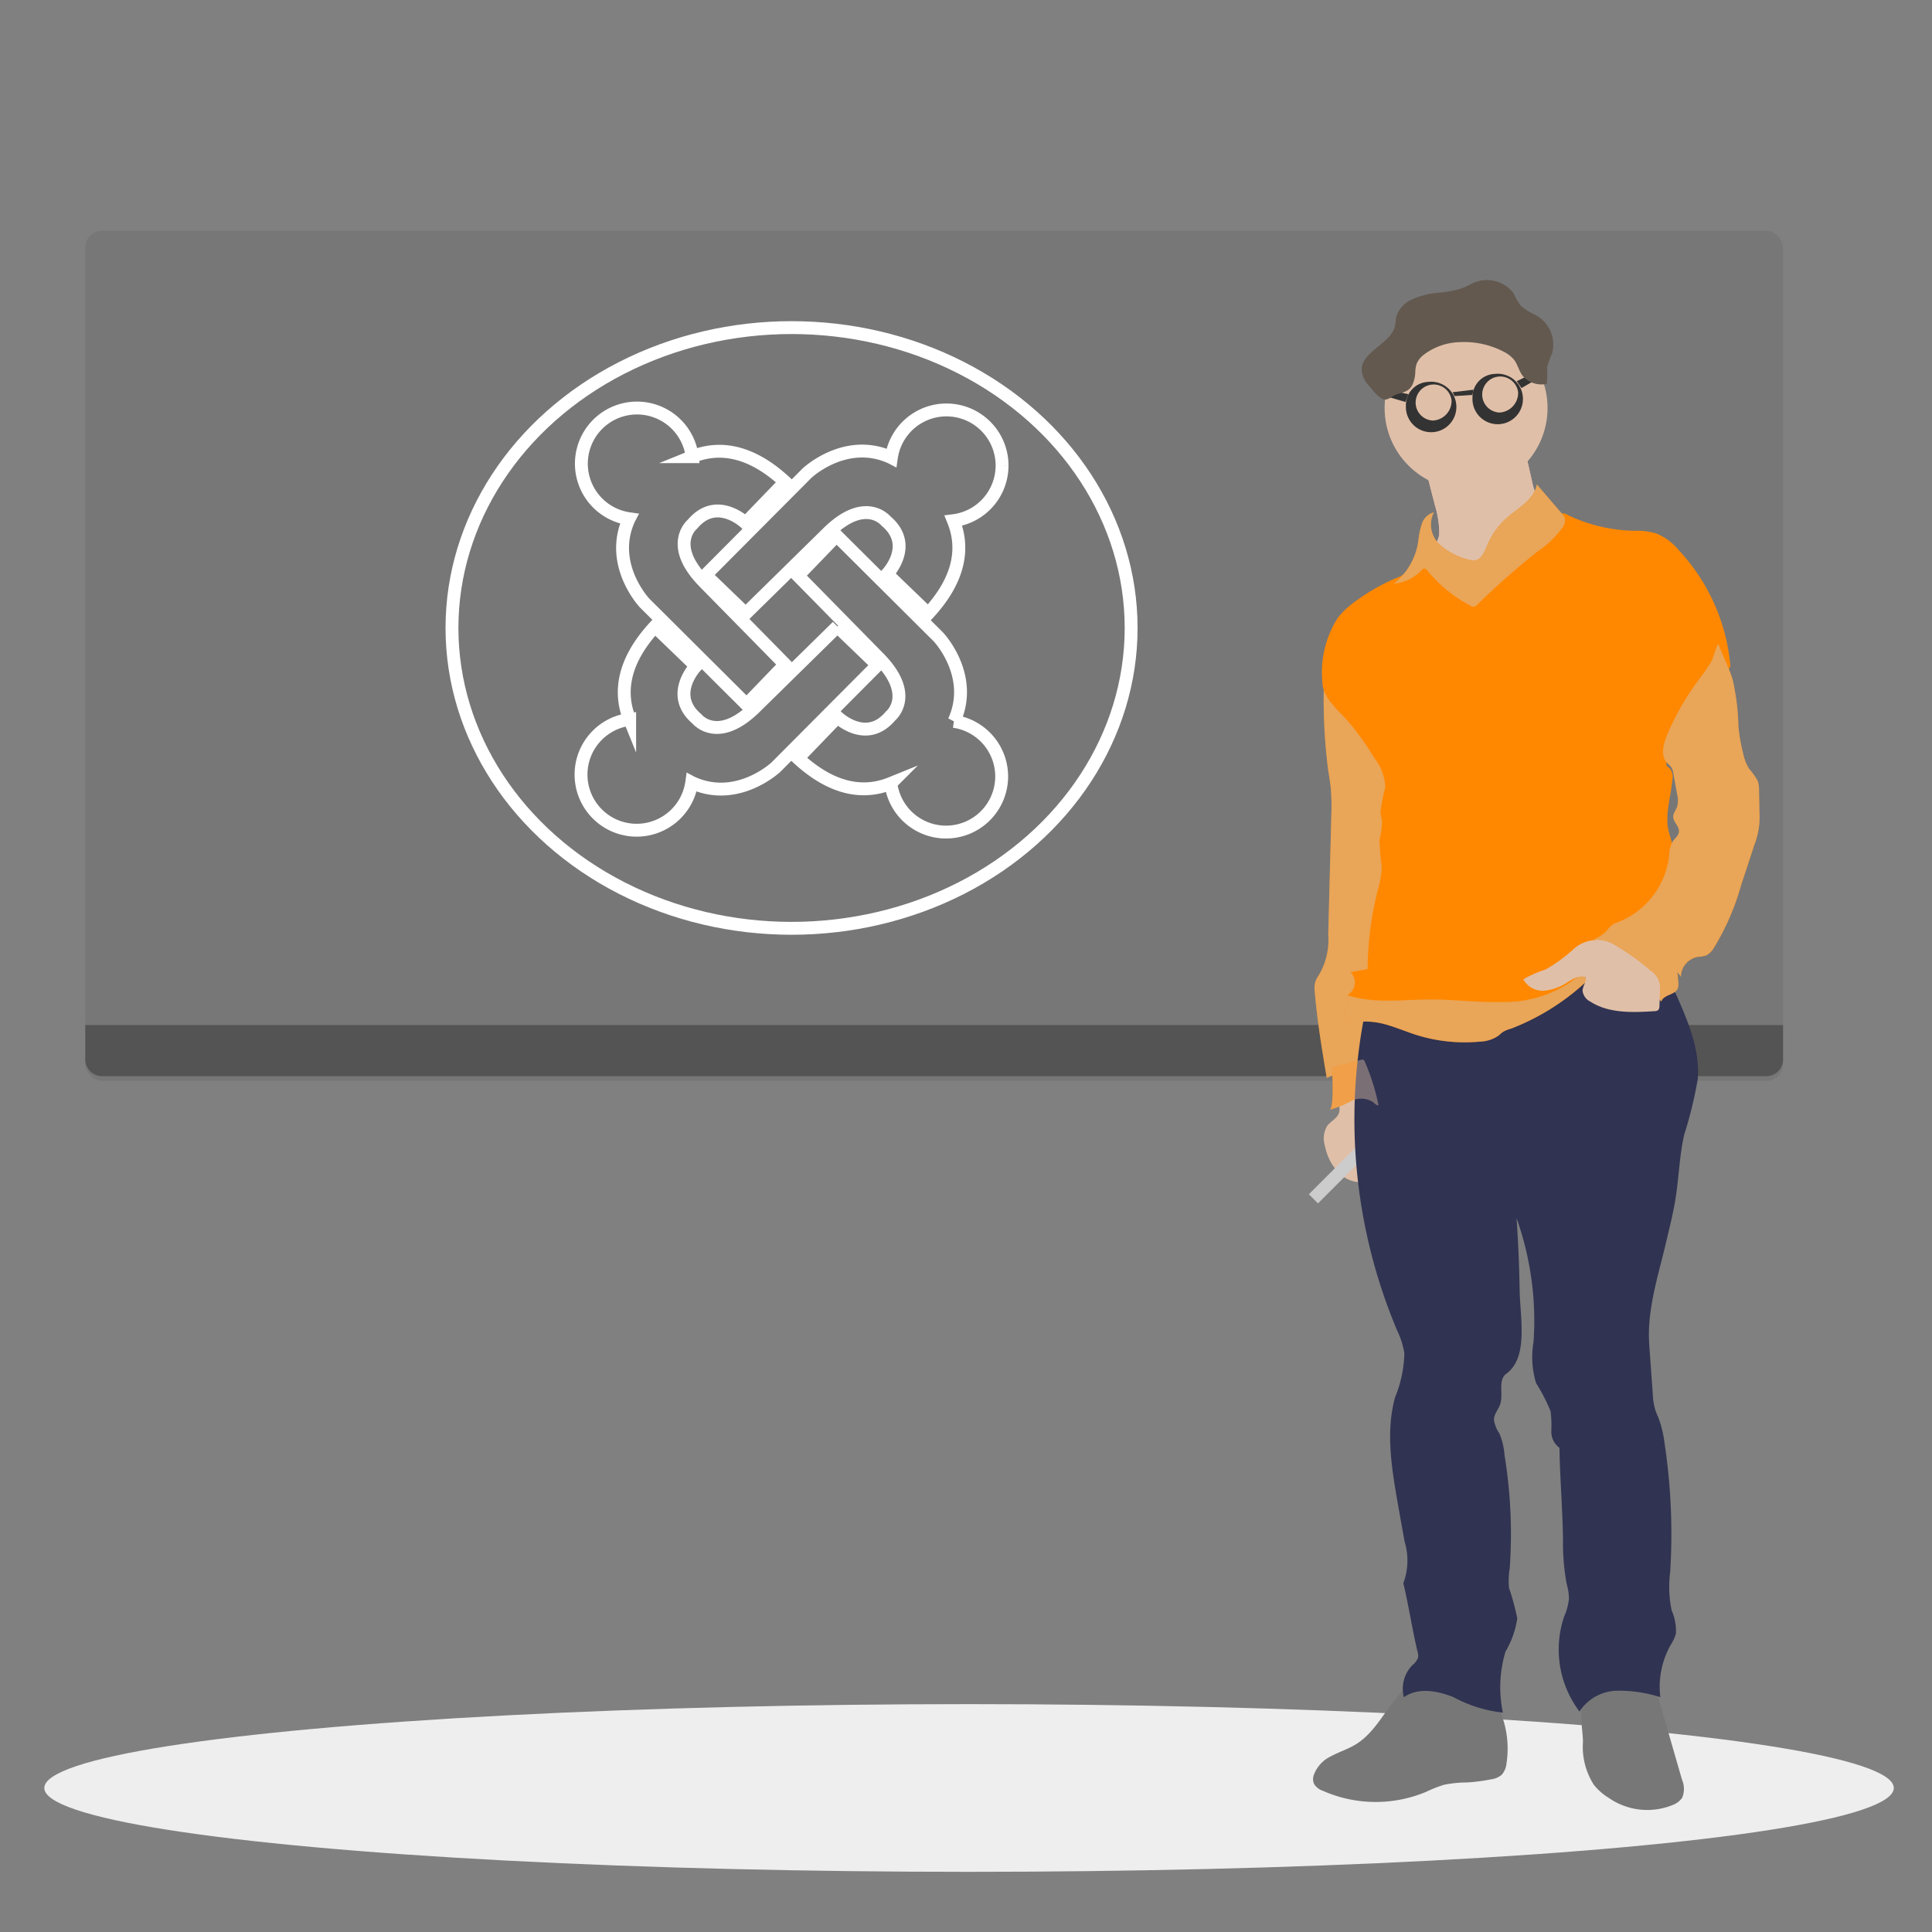 <svg xmlns="http://www.w3.org/2000/svg" viewBox="0 0 150 150"><rect x="0" y="0" width="150" height="150" fill="#808080" stroke="none"/><defs><style>.a149dc8f-27b4-4bf3-ae73-d78254b9e601,.a974e939-6e51-405f-b8e7-e203d1397359,.afc1076c-cd15-4f9d-bfc0-394ede52b4ba,.b200470a-a05f-4956-a728-8663c461eb12,.f8d9cf02-8af6-4fc4-adf5-ad58d8fc153e{isolation:isolate;}.af107c21-474b-4819-bf16-72cf4bb2fe54{fill:#eee;}.a149dc8f-27b4-4bf3-ae73-d78254b9e601,.af107c21-474b-4819-bf16-72cf4bb2fe54,.f8d9cf02-8af6-4fc4-adf5-ad58d8fc153e{mix-blend-mode:multiply;}.e25a8d01-c7cb-42a6-a5a6-5d76bc6b8cac{fill:#777;}.b200470a-a05f-4956-a728-8663c461eb12,.e6344c3a-91ba-4e6d-aef1-6b900a144abf{fill:#333;}.b200470a-a05f-4956-a728-8663c461eb12{opacity:0.5;}.bb11378b-474f-4ca2-9d47-68f0a258556e{fill:#f80;}.f8d9cf02-8af6-4fc4-adf5-ad58d8fc153e{fill:#ccc;}.a149dc8f-27b4-4bf3-ae73-d78254b9e601,.f8d9cf02-8af6-4fc4-adf5-ad58d8fc153e{opacity:0.43;}.a149dc8f-27b4-4bf3-ae73-d78254b9e601,.a1503d92-ab51-4ffb-b19e-8ca934f033f5,.afc1076c-cd15-4f9d-bfc0-394ede52b4ba{fill:#e0bfa8;}.f6b686c7-9e81-4d5c-b5ed-98b3bcbd9043,.fd8186bd-d026-45ac-89c9-8e8dca6e0cb3{fill:none;stroke-miterlimit:10;}.f6b686c7-9e81-4d5c-b5ed-98b3bcbd9043{stroke:#ccc;}.eef0df87-3b52-491f-9043-aa6c04487614{fill:#303351;}.e6650552-34cc-4fe5-af23-3b2810848d17{fill:#fbb3b2;}.ecc7b5f3-812f-44d6-b4a4-ed25037f9319{fill:#63594f;}.fd8186bd-d026-45ac-89c9-8e8dca6e0cb3{stroke:#fff;}</style></defs><title>strato-illu</title><g class="a974e939-6e51-405f-b8e7-e203d1397359"><g id="a578c76e-b435-478a-829a-e5035969ddf3" data-name="Ebene 1"><ellipse class="af107c21-474b-4819-bf16-72cf4bb2fe54" cx="75.237" cy="138.818" rx="71.797" ry="6.51"/><rect class="e25a8d01-c7cb-42a6-a5a6-5d76bc6b8cac" x="6.616" y="17.919" width="131.821" height="66.001" rx="1.304"/><path class="b200470a-a05f-4956-a728-8663c461eb12" d="M6.616,79.582H138.438v2.674a1.3,1.3,0,0,1-1.3,1.3H7.92a1.3,1.3,0,0,1-1.3-1.3V79.582Z"/><path class="bb11378b-474f-4ca2-9d47-68f0a258556e" d="M103.019,52.157a2.265,2.265,0,0,0-.239,1.259,42.785,42.785,0,0,0,.334,6.332c.074.5.167,1,.215,1.509a17.628,17.628,0,0,1,.034,2.119l-.239,9.2a5.322,5.322,0,0,1-.781,3.218,1.537,1.537,0,0,0-.28,1.019c.182,2.308.564,4.6.944,6.877a4.248,4.248,0,0,1,3.855.184,42.458,42.458,0,0,0,1.98-11.7,46.453,46.453,0,0,1,.272-5.856,37.266,37.266,0,0,0-.072-9.862,5.45,5.45,0,0,0-1.029-2.907,4.414,4.414,0,0,0-2.389-1.376A10.457,10.457,0,0,0,103.019,52.157Z"/><path class="f8d9cf02-8af6-4fc4-adf5-ad58d8fc153e" d="M103.019,52.157a2.265,2.265,0,0,0-.239,1.259,42.785,42.785,0,0,0,.334,6.332c.074.5.167,1,.215,1.509a17.628,17.628,0,0,1,.034,2.119l-.239,9.2a5.322,5.322,0,0,1-.781,3.218,1.537,1.537,0,0,0-.28,1.019c.182,2.308.564,4.6.944,6.877a4.248,4.248,0,0,1,3.855.184,42.458,42.458,0,0,0,1.98-11.7,46.453,46.453,0,0,1,.272-5.856,37.266,37.266,0,0,0-.072-9.862,5.45,5.45,0,0,0-1.029-2.907,4.414,4.414,0,0,0-2.389-1.376A10.457,10.457,0,0,0,103.019,52.157Z"/><path class="a1503d92-ab51-4ffb-b19e-8ca934f033f5" d="M103.957,86.405c-.138.437-.64.64-.915,1.008a1.917,1.917,0,0,0-.172,1.558,4.129,4.129,0,0,0,1.049,2.066,2.475,2.475,0,0,0,2.15.73,1.79,1.79,0,0,0,1.459-1.607,3.039,3.039,0,0,0-.225-1.034l-1.628-4.71a.24.24,0,0,0-.115-.16.234.234,0,0,0-.179.031c-.385.181-1.156.372-1.381.771S104.12,85.973,103.957,86.405Z"/><line class="f6b686c7-9e81-4d5c-b5ed-98b3bcbd9043" x1="105.718" y1="89.333" x2="101.974" y2="93.077"/><path class="e25a8d01-c7cb-42a6-a5a6-5d76bc6b8cac" d="M105.3,135.409c-.6.378-1.29.59-1.911.922a2.615,2.615,0,0,0-1.4,1.519.956.956,0,0,0,.031.65,1.256,1.256,0,0,0,.669.53,10.142,10.142,0,0,0,8.027.091,10.582,10.582,0,0,1,1.385-.549,9.053,9.053,0,0,1,1.775-.182,13.469,13.469,0,0,0,1.866-.239,1.636,1.636,0,0,0,.845-.351,1.565,1.565,0,0,0,.38-.912,7.52,7.52,0,0,0-1.194-5.322,1.8,1.8,0,0,0-.521-.551,2,2,0,0,0-.829-.222c-1.194-.146-2.446-.414-3.652-.442a2.454,2.454,0,0,0-1.911.986C107.6,132.6,106.857,134.437,105.3,135.409Z"/><path class="e25a8d01-c7cb-42a6-a5a6-5d76bc6b8cac" d="M122.9,135.233a5.464,5.464,0,0,0,.85,3.344,4.455,4.455,0,0,0,1.161,1.015,5.23,5.23,0,0,0,5.069.5,1.5,1.5,0,0,0,.63-.53,1.808,1.808,0,0,0-.021-1.392l-2.289-7.93c-1.478.227-3.652.387-4.965,1.137C122.382,131.915,122.9,134.187,122.9,135.233Z"/><path class="bb11378b-474f-4ca2-9d47-68f0a258556e" d="M103.2,86.169a7.714,7.714,0,0,0,1.672-.671,1.724,1.724,0,0,1,1.722.064c.134.11.263.261.437.258a17.027,17.027,0,0,0-1.07-3.4.261.261,0,0,0-.093-.131.265.265,0,0,0-.2,0l-1.607.42c-.595.155-.664.107-.619.693C103.446,83.661,103.58,86.169,103.2,86.169Z"/><path class="eef0df87-3b52-491f-9043-aa6c04487614" d="M105.937,78.824a42.183,42.183,0,0,0,2.513,24.42,6.636,6.636,0,0,1,.583,1.806,9.421,9.421,0,0,1-.717,3.427c-.716,2.575-.3,5.317.155,7.951q.288,1.649.59,3.294a5.028,5.028,0,0,1-.107,3.2c.427,1.782.681,3.547,1.108,5.329a1.027,1.027,0,0,1,.041.437,1.289,1.289,0,0,1-.437.585,2.612,2.612,0,0,0-.667,2.5c1.092-.784,2.613-.509,3.86,0a10.473,10.473,0,0,0,3.822,1.194,9.674,9.674,0,0,1,.2-4.725,7.143,7.143,0,0,0,.919-2.591,19.231,19.231,0,0,0-.642-2.374,6.037,6.037,0,0,1,.057-1.519,37.987,37.987,0,0,0-.406-8.8,5.238,5.238,0,0,0-.4-1.671,2.462,2.462,0,0,1-.418-1.059c0-.446.361-.809.494-1.234.239-.784-.2-1.849.461-2.334,1.744-1.28,1.075-4.337,1.037-6.5q-.045-2.8-.239-5.589a23.789,23.789,0,0,1,1.318,9.635,6.9,6.9,0,0,0,.2,3.184,13.2,13.2,0,0,1,1.127,2.19,9.02,9.02,0,0,1,.055,1.517,1.562,1.562,0,0,0,.633,1.313c.034,2.3.239,4.765.275,7.068a17.442,17.442,0,0,0,.287,3.511,4.475,4.475,0,0,1,.176,1.132,4.719,4.719,0,0,1-.377,1.393,7.985,7.985,0,0,0,1.194,7.368,3.563,3.563,0,0,1,2.886-1.615,10.5,10.5,0,0,1,3.389.5,6.635,6.635,0,0,1,.793-4.036,3.356,3.356,0,0,0,.418-.9,3.973,3.973,0,0,0-.335-1.811,9.106,9.106,0,0,1-.11-2.983,47.172,47.172,0,0,0-.441-10.012,8.478,8.478,0,0,0-.457-1.911c-.086-.22-.191-.43-.262-.652a5.12,5.12,0,0,1-.191-1.223l-.275-3.822c-.194-2.677.685-5.321,1.3-7.934.275-1.171.573-2.338.757-3.528.251-1.619.292-3.275.66-4.872a31.476,31.476,0,0,0,1.048-4.3c.191-2.276-.755-4.476-1.672-6.563-.382-.86-1.827-.774-2.756-.927-6.59-1.082-13.531-1.089-19.746,1.35A4.927,4.927,0,0,0,105.937,78.824Z"/><path class="e6650552-34cc-4fe5-af23-3b2810848d17" d="M110.688,36.431l.731,2.843a7.6,7.6,0,0,1,.327,2.008,1.474,1.474,0,0,1-.16.717,1.7,1.7,0,0,1-.454.463c-.5.38-.845,1.266-1.416,1.529.294.511.7.179,1.23.435a13.364,13.364,0,0,0,2.8,1.33,6.246,6.246,0,0,0,2.906-.239,10.023,10.023,0,0,0,3.765-1.751,3.612,3.612,0,0,0,1.693-3.052c-1.194.141-2.257-1.065-2.785-2.15a5.805,5.805,0,0,1-.4-1.287l-.64-2.816a13.864,13.864,0,0,0-1.933.912,6.979,6.979,0,0,1-2.195.318,23.686,23.686,0,0,0-3.907.506c-.177.036-.4.148-.356.32"/><path class="afc1076c-cd15-4f9d-bfc0-394ede52b4ba" d="M110.688,36.431l.731,2.843a7.6,7.6,0,0,1,.327,2.008,1.474,1.474,0,0,1-.16.717,1.7,1.7,0,0,1-.454.463c-.5.38-.845,1.266-1.416,1.529.294.511.7.179,1.23.435a13.364,13.364,0,0,0,2.8,1.33,6.246,6.246,0,0,0,2.906-.239,10.023,10.023,0,0,0,3.765-1.751,3.612,3.612,0,0,0,1.693-3.052c-1.194.141-2.257-1.065-2.785-2.15a5.805,5.805,0,0,1-.4-1.287l-.64-2.816a13.864,13.864,0,0,0-1.933.912,6.979,6.979,0,0,1-2.195.318,23.686,23.686,0,0,0-3.907.506c-.177.036-.4.148-.356.32"/><circle class="a1503d92-ab51-4ffb-b19e-8ca934f033f5" cx="113.826" cy="31.674" r="6.325"/><path class="bb11378b-474f-4ca2-9d47-68f0a258556e" d="M115.568,42.1A5.723,5.723,0,0,1,117,40.189c.891-.782,2.109-1.414,2.319-2.58l1.93,2.248a1.041,1.041,0,0,1,.239.367.926.926,0,0,1-.182.743,7.721,7.721,0,0,1-1.942,1.858,59.123,59.123,0,0,0-4.679,4.128.479.479,0,0,1-.251.153.453.453,0,0,1-.26-.075,10.867,10.867,0,0,1-3.337-2.713c-.069-.083-.155-.179-.267-.172a.348.348,0,0,0-.179.093,3.24,3.24,0,0,1-2.169,1.073,5.134,5.134,0,0,0,1.9-3.344,6.343,6.343,0,0,1,.273-1.307,1.363,1.363,0,0,1,.931-.883,2.1,2.1,0,0,0,.535,2.565,5.28,5.28,0,0,0,2.37,1.149C115.04,43.645,115.279,42.725,115.568,42.1Z"/><path class="bb11378b-474f-4ca2-9d47-68f0a258556e" d="M107.339,79.474c.9.222,1.753.6,2.628.879a12.552,12.552,0,0,0,4.932.518,2.659,2.659,0,0,0,1.433-.456c.112-.091.215-.2.334-.282a2.347,2.347,0,0,1,.643-.265,18.2,18.2,0,0,0,5.8-3.611c.057-.048.122-.108.117-.184a.239.239,0,0,0-.072-.136l-.936-1.075a38.724,38.724,0,0,1-7.462.2,10.748,10.748,0,0,0-1.533.041c-.492.057-.977.181-1.462.286-1.841.4-3.724.554-5.589.817a.866.866,0,0,0-.37.115.815.815,0,0,0-.2.22l-.655.919a2.887,2.887,0,0,0-.549,1.053c-.153.717.167.956.776.863A5.646,5.646,0,0,1,107.339,79.474Z"/><path class="f8d9cf02-8af6-4fc4-adf5-ad58d8fc153e" d="M107.339,79.474c.9.222,1.753.6,2.628.879a12.552,12.552,0,0,0,4.932.518,2.659,2.659,0,0,0,1.433-.456c.112-.091.215-.2.334-.282a2.347,2.347,0,0,1,.643-.265,18.2,18.2,0,0,0,5.8-3.611c.057-.048.122-.108.117-.184a.239.239,0,0,0-.072-.136l-.936-1.075a38.724,38.724,0,0,1-7.462.2,10.748,10.748,0,0,0-1.533.041c-.492.057-.977.181-1.462.286-1.841.4-3.724.554-5.589.817a.866.866,0,0,0-.37.115.815.815,0,0,0-.2.22l-.655.919a2.887,2.887,0,0,0-.549,1.053c-.153.717.167.956.776.863A5.646,5.646,0,0,1,107.339,79.474Z"/><path class="bb11378b-474f-4ca2-9d47-68f0a258556e" d="M114.66,45.859a11.617,11.617,0,0,0-2.463-1.923A3.491,3.491,0,0,0,111,43.458a1.492,1.492,0,0,0-1.223.3c-.212.189-.346.452-.551.65a2.737,2.737,0,0,1-.875.494,15.527,15.527,0,0,0-3.071,1.751,7.08,7.08,0,0,0-1.393,1.285,7.857,7.857,0,0,0-1.215,5.028c.021,1.223,1.194,2.13,2,3.045a22.391,22.391,0,0,1,2.049,2.866,3.9,3.9,0,0,1,.834,2.253,12.817,12.817,0,0,0-.375,1.97c.022.239.1.459.119.69a7.733,7.733,0,0,1-.193,1.433,18.316,18.316,0,0,0,.167,2.028,6.445,6.445,0,0,1-.177,1.383,25.862,25.862,0,0,0-.917,6.607l-1.323.238a1.118,1.118,0,0,1,.016,1.581,1.133,1.133,0,0,1-.272.2c2.067.69,4.3.341,6.49.339,1.813,0,3.618.239,5.429.2a9.378,9.378,0,0,0,5.171-1.385c.406-.277.779-.6,1.206-.843a5.93,5.93,0,0,1,1.827-.6,18.024,18.024,0,0,1,3.583-.32,2.762,2.762,0,0,0,1.7-.33,2.422,2.422,0,0,0,.716-1.744c.07-.678.113-1.359.125-2.039a8.765,8.765,0,0,0-.084-1.586,10.532,10.532,0,0,0-.279-1.137l-.9-3.172c-.373-1.309.146-2.744.256-4.1a1.029,1.029,0,0,0-.215-.9c-.089-.074-.211-.124-.239-.239a.411.411,0,0,1,.057-.32,17.675,17.675,0,0,1,1.849-2.661,54.364,54.364,0,0,0,3.057-4.7,15.116,15.116,0,0,0-4.046-9.047,4.379,4.379,0,0,0-1.693-1.25,5.05,5.05,0,0,0-1.348-.217,12.41,12.41,0,0,1-5.452-1.18,1.045,1.045,0,0,0-.39-.165c-.36-.04-.623.316-.857.6a10.269,10.269,0,0,1-2.267,1.656A16.052,16.052,0,0,0,114.66,45.859Z"/><path class="bb11378b-474f-4ca2-9d47-68f0a258556e" d="M134.51,52.716a17.921,17.921,0,0,1,.459,3.671,14.276,14.276,0,0,0,.389,2.2,3.517,3.517,0,0,0,.454,1.12,4.908,4.908,0,0,1,.659.927,2.212,2.212,0,0,1,.1.745l.029,1.648a5.941,5.941,0,0,1-.389,2.565l-1.03,3.132a19.183,19.183,0,0,1-2.13,4.893,1.417,1.417,0,0,1-.614.576,2.944,2.944,0,0,1-.619.1,1.59,1.59,0,0,0-1.311,1.545,3.622,3.622,0,0,0-.881-.9l-2.095-1.672A8.929,8.929,0,0,0,125.2,71.75a6.329,6.329,0,0,0,4.4-5.317,2.384,2.384,0,0,1,.239-1.046c.174-.282.5-.5.521-.829.028-.418-.445-.733-.445-1.151,0-.277.206-.507.3-.767a1.923,1.923,0,0,0,0-.982l-.289-1.605a1.219,1.219,0,0,0-.143-.458,2.976,2.976,0,0,0-.358-.378c-.5-.556-.277-1.433,0-2.118a20.239,20.239,0,0,1,2.441-4.283,14.535,14.535,0,0,0,.972-1.39c.253-.439.31-1.048.578-1.433C133.751,50.9,134.217,51.787,134.51,52.716Z"/><path class="bb11378b-474f-4ca2-9d47-68f0a258556e" d="M125.121,71.848a1.174,1.174,0,0,0-.272.286,2.407,2.407,0,0,1-1.082.772c.239.172.456.341.681.516a29.856,29.856,0,0,1,4.538,4.339c.15-.537,1.051-.5,1.271-1.012a.993.993,0,0,0,.047-.459,13.843,13.843,0,0,0-.344-2.388,2.7,2.7,0,0,0-.477-1.118,2.864,2.864,0,0,0-1.352-.764C127.379,71.757,125.886,71.387,125.121,71.848Z"/><path class="e6344c3a-91ba-4e6d-aef1-6b900a144abf" d="M116.048,29.03a1.8,1.8,0,0,0-1.725,1.855,1.96,1.96,0,1,0,1.725-1.855Zm.36,3a1.4,1.4,0,1,1,1.46-1.57,1.529,1.529,0,0,1-1.46,1.57Z"/><path class="e6344c3a-91ba-4e6d-aef1-6b900a144abf" d="M110.879,29.651a1.8,1.8,0,0,0-1.724,1.853,1.96,1.96,0,1,0,1.724-1.853Zm.361,3a1.4,1.4,0,1,1,1.459-1.569,1.524,1.524,0,0,1-1.459,1.569Z"/><polygon class="e6344c3a-91ba-4e6d-aef1-6b900a144abf" points="107.041 30.112 109.346 30.604 109.119 31.21 106.945 30.573 107.041 30.112"/><polygon class="e6344c3a-91ba-4e6d-aef1-6b900a144abf" points="119.888 28.569 117.763 29.593 118.128 30.128 120.089 28.994 119.888 28.569"/><polygon class="e6344c3a-91ba-4e6d-aef1-6b900a144abf" points="112.78 30.451 114.397 30.257 114.314 30.659 112.926 30.752 112.78 30.451"/><path class="ecc7b5f3-812f-44d6-b4a4-ed25037f9319" d="M109.644,29.909a2.566,2.566,0,0,0,.239-1.044,2.258,2.258,0,0,1,.11-.636,1.775,1.775,0,0,1,.521-.666,4.823,4.823,0,0,1,2.866-1,6.618,6.618,0,0,1,3.315.717,2.568,2.568,0,0,1,.824.611c.334.409.406.937.743,1.34a1.949,1.949,0,0,0,1.829.573,9.565,9.565,0,0,0,.024-1.28,6.143,6.143,0,0,1,.38-1.06,2.607,2.607,0,0,0-1.283-3.01,4.962,4.962,0,0,1-1.141-.716,5.4,5.4,0,0,1-.562-.98,2.608,2.608,0,0,0-2.959-.857c-.33.124-.621.313-.955.447a7.9,7.9,0,0,1-2.011.387,6.152,6.152,0,0,0-1.949.511,2.181,2.181,0,0,0-1.221,1.318c-.064.258-.05.526-.115.781-.329,1.3-2.457,1.928-2.577,3.251a1.9,1.9,0,0,0,.542,1.325c.225.266.762.975,1.142,1.078s.669-.258,1.032-.382C109.011,30.436,109.358,30.4,109.644,29.909Z"/><path class="f8d9cf02-8af6-4fc4-adf5-ad58d8fc153e" d="M136.6,63.027l-.029-1.648a2.212,2.212,0,0,0-.1-.745,4.908,4.908,0,0,0-.659-.927,3.517,3.517,0,0,1-.454-1.12,14.276,14.276,0,0,1-.389-2.2,17.921,17.921,0,0,0-.459-3.671c-.293-.929-.759-1.82-1.1-2.723-.268.385-.325.994-.578,1.433a14.535,14.535,0,0,1-.972,1.39,20.239,20.239,0,0,0-2.441,4.283c-.277.685-.5,1.562,0,2.118a2.976,2.976,0,0,1,.358.378,1.219,1.219,0,0,1,.143.458l.289,1.605a1.923,1.923,0,0,1,0,.982c-.09.26-.3.49-.3.767,0,.418.473.733.444,1.151-.023.332-.346.547-.52.829a2.384,2.384,0,0,0-.239,1.046,6.329,6.329,0,0,1-4.4,5.317c.026.01.049.024.074.034a1.4,1.4,0,0,0-.148.064,1.174,1.174,0,0,0-.272.286,2.407,2.407,0,0,1-1.082.772c.239.172.456.341.681.516a29.856,29.856,0,0,1,4.538,4.339c.15-.537,1.051-.5,1.271-1.012a.993.993,0,0,0,.047-.459c-.015-.267-.049-.532-.08-.8a3.672,3.672,0,0,1,.281.342,1.59,1.59,0,0,1,1.311-1.545,2.944,2.944,0,0,0,.619-.1,1.417,1.417,0,0,0,.614-.576,19.175,19.175,0,0,0,2.13-4.894l1.03-3.131A5.941,5.941,0,0,0,136.6,63.027Z"/><path class="a1503d92-ab51-4ffb-b19e-8ca934f033f5" d="M122.136,73.725a12.6,12.6,0,0,1-2.15,1.557,8.061,8.061,0,0,0-1.712.755,1.7,1.7,0,0,0,1.624.879,3.856,3.856,0,0,0,1.817-.666c.428-.263.93-.569,1.395-.385.072.363-.239.7-.239,1.072a1.081,1.081,0,0,0,.607.829c1.433.925,3.277.848,4.985.741a.452.452,0,0,0,.275-.082.434.434,0,0,0,.1-.315c.022-.377.031-.752.034-1.13a1.62,1.62,0,0,0-.693-1.595,19.486,19.486,0,0,0-2.986-2.114A2.674,2.674,0,0,0,122.136,73.725Z"/><path class="f8d9cf02-8af6-4fc4-adf5-ad58d8fc153e" d="M115.568,42.1A5.723,5.723,0,0,1,117,40.189c.891-.782,2.109-1.414,2.319-2.58l1.93,2.248a1.041,1.041,0,0,1,.239.367.926.926,0,0,1-.182.743,7.721,7.721,0,0,1-1.942,1.858,59.123,59.123,0,0,0-4.679,4.128.479.479,0,0,1-.251.153.453.453,0,0,1-.26-.075,10.867,10.867,0,0,1-3.337-2.713c-.069-.083-.155-.179-.267-.172a.348.348,0,0,0-.179.093,3.24,3.24,0,0,1-2.169,1.073,5.134,5.134,0,0,0,1.9-3.344,6.343,6.343,0,0,1,.273-1.307,1.363,1.363,0,0,1,.931-.883,2.1,2.1,0,0,0,.535,2.565,5.28,5.28,0,0,0,2.37,1.149C115.04,43.645,115.279,42.725,115.568,42.1Z"/><path class="a149dc8f-27b4-4bf3-ae73-d78254b9e601" d="M103.2,86.169a7.714,7.714,0,0,0,1.672-.671,1.724,1.724,0,0,1,1.722.064c.134.11.263.261.437.258a17.027,17.027,0,0,0-1.07-3.4.261.261,0,0,0-.093-.131.265.265,0,0,0-.2,0l-1.607.42c-.595.155-.664.107-.619.693C103.446,83.661,103.58,86.169,103.2,86.169Z"/><ellipse class="fd8186bd-d026-45ac-89c9-8e8dca6e0cb3" cx="61.456" cy="48.755" rx="26.365" ry="23.32"/><path class="fd8186bd-d026-45ac-89c9-8e8dca6e0cb3" d="M77.8,36.142a4.319,4.319,0,0,0-8.594-.61l-.044-.023c-3.532-1.594-6.508,1.228-6.508,1.228l-7.871,7.909,3.11,2.995,6.335-6.224c2.958-2.958,4.569-.956,4.569-.956,2.227,1.882.077,4.109.077,4.109l3.187,3.071c2.6-2.81,2.753-5.263,1.962-7.215A4.318,4.318,0,0,0,77.8,36.142"/><path class="fd8186bd-d026-45ac-89c9-8e8dca6e0cb3" d="M74.065,56.007l.023-.044c1.593-3.532-1.229-6.508-1.229-6.508L64.95,41.584l-3,3.11,6.224,6.335c2.958,2.959.956,4.569.956,4.569-1.881,2.227-4.108.077-4.108.077l-3.072,3.187c2.811,2.6,5.264,2.753,7.215,1.962a4.319,4.319,0,1,0,4.895-4.817"/><path class="fd8186bd-d026-45ac-89c9-8e8dca6e0cb3" d="M65.017,48.639l-6.335,6.224c-2.958,2.958-4.569.956-4.569.956-2.227-1.881-.077-4.108-.077-4.108L50.85,48.64c-2.6,2.81-2.753,5.263-1.963,7.214a4.319,4.319,0,1,0,4.818,4.9l.043.023c3.533,1.594,6.508-1.229,6.508-1.229l7.871-7.909-3.11-2.995"/><path class="fd8186bd-d026-45ac-89c9-8e8dca6e0cb3" d="M54.733,45.251c-2.958-2.958-.956-4.569-.956-4.569,1.882-2.227,4.108-.077,4.108-.077l3.072-3.186c-2.81-2.6-5.263-2.753-7.215-1.962a4.319,4.319,0,1,0-4.895,4.817l-.023.044c-1.593,3.532,1.229,6.507,1.229,6.507L57.962,54.7l2.995-3.11-6.224-6.335"/></g></g></svg>